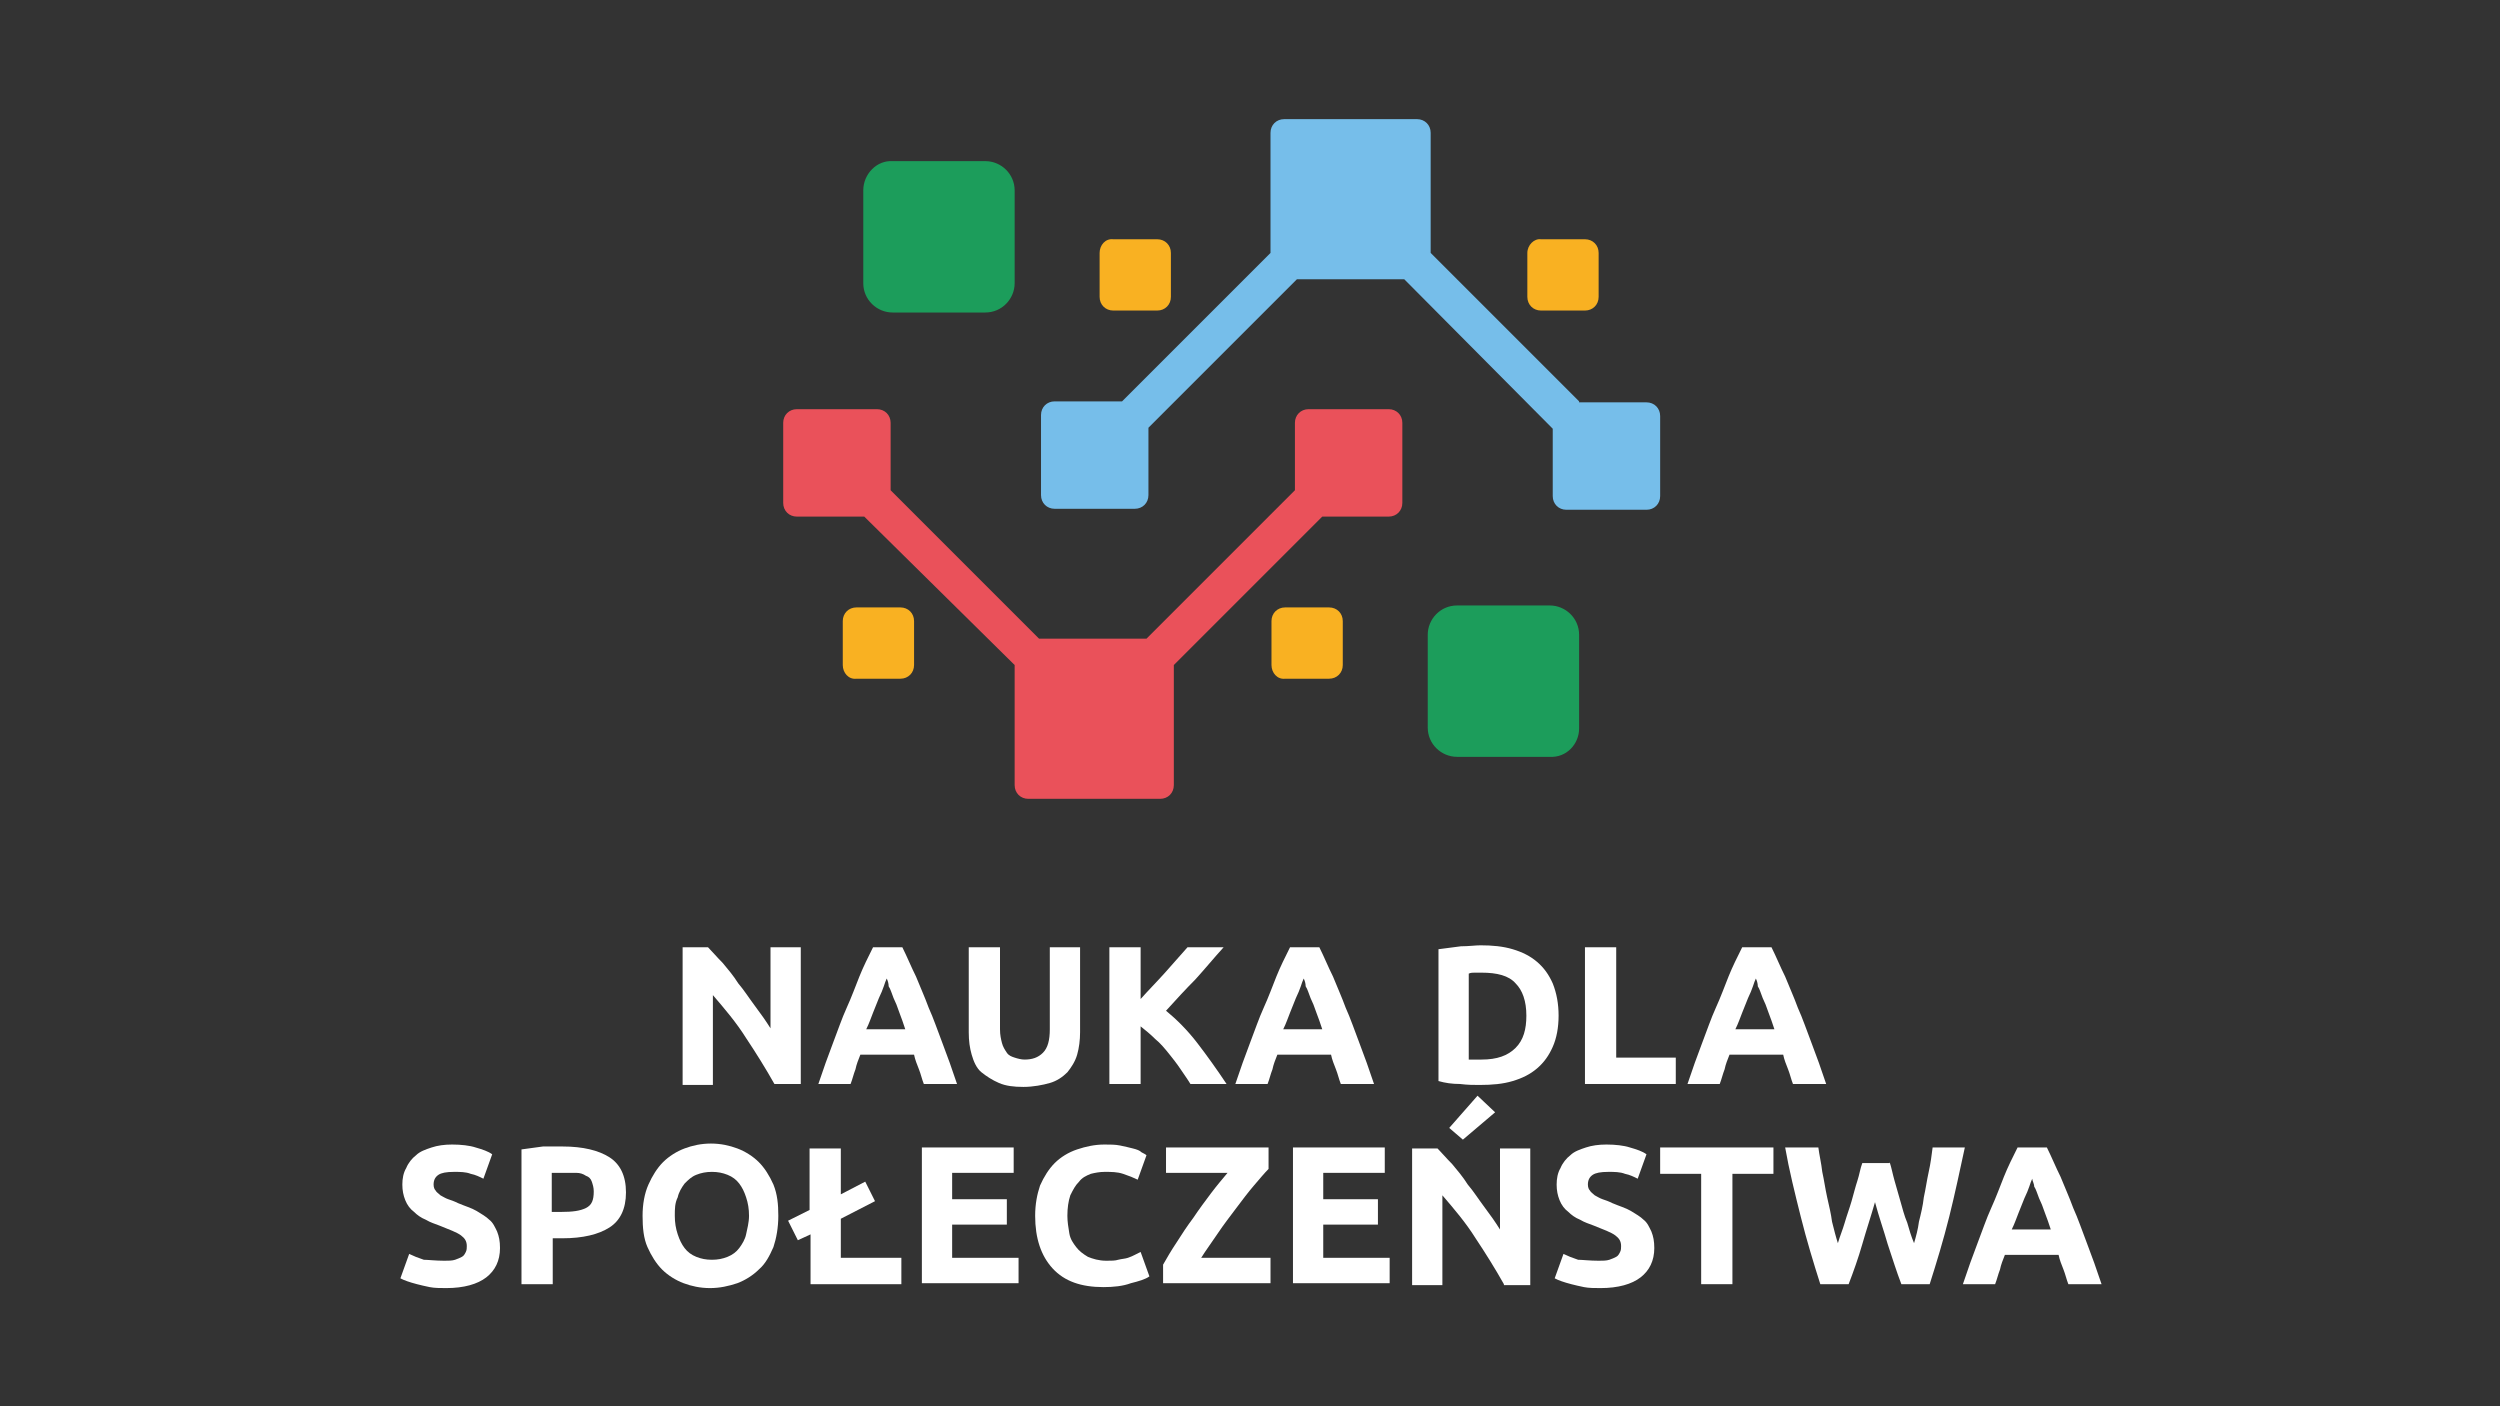 <?xml version="1.0" encoding="utf-8"?>
<!-- Generator: Adobe Illustrator 25.2.3, SVG Export Plug-In . SVG Version: 6.00 Build 0)  -->
<svg version="1.1" id="Warstwa_1" xmlns="http://www.w3.org/2000/svg" xmlns:xlink="http://www.w3.org/1999/xlink" x="0px" y="0px"
	 viewBox="0 0 256 144" style="enable-background:new 0 0 256 144;" xml:space="preserve">
<rect x="0" y="0" width="256" height="144" fill="#333333" stroke="none"/>
<style type="text/css">
	.st0{fill:white;}
	.st1{fill:#EA515A;}
	.st2{fill:#76BEEA;}
	.st3{fill:#1C9D5B;}
	.st4{fill:#F9B122;}
</style>
<g>
	<path class="st0" d="M79.3,111c-0.9-1.6-1.9-3.2-2.9-4.7c-1-1.6-2.2-3-3.4-4.4v9.2h-3.1V97h2.6c0.4,0.4,0.9,1,1.5,1.6
		c0.5,0.6,1.1,1.3,1.6,2.1c0.6,0.7,1.1,1.5,1.7,2.3c0.6,0.8,1.1,1.5,1.6,2.3V97h3.1v14H79.3z"/>
	<path class="st0" d="M94.6,111c-0.2-0.5-0.3-1-0.5-1.5c-0.2-0.5-0.4-1-0.5-1.5h-5.5c-0.2,0.5-0.4,1-0.5,1.5c-0.2,0.5-0.3,1-0.5,1.5
		h-3.3c0.5-1.5,1-2.9,1.5-4.2c0.5-1.3,0.9-2.5,1.4-3.6c0.5-1.1,0.9-2.2,1.3-3.2c0.4-1,0.9-2,1.4-3h3c0.5,1,0.9,2,1.4,3
		c0.4,1,0.9,2.1,1.3,3.2c0.5,1.1,0.9,2.3,1.4,3.6c0.5,1.3,1,2.7,1.5,4.2H94.6z M90.8,100.2c-0.1,0.2-0.2,0.5-0.3,0.8
		c-0.1,0.3-0.3,0.8-0.5,1.2c-0.2,0.5-0.4,1-0.6,1.5c-0.2,0.5-0.4,1.1-0.7,1.7h4c-0.2-0.6-0.4-1.2-0.6-1.7c-0.2-0.6-0.4-1.1-0.6-1.5
		c-0.2-0.5-0.3-0.9-0.5-1.2C91,100.7,90.9,100.4,90.8,100.2z"/>
	<path class="st0" d="M104.8,111.3c-1,0-1.8-0.1-2.5-0.4c-0.7-0.3-1.3-0.7-1.8-1.1s-0.8-1.1-1-1.8c-0.2-0.7-0.3-1.4-0.3-2.3V97h3.2
		v8.4c0,0.6,0.1,1,0.2,1.4c0.1,0.4,0.3,0.7,0.5,1c0.2,0.3,0.5,0.4,0.8,0.5c0.3,0.1,0.7,0.2,1,0.2c0.8,0,1.4-0.2,1.9-0.7
		c0.5-0.5,0.7-1.3,0.7-2.4V97h3.1v8.7c0,0.8-0.1,1.6-0.3,2.3s-0.6,1.3-1,1.8c-0.5,0.5-1.1,0.9-1.8,1.1S105.8,111.3,104.8,111.3z"/>
	<path class="st0" d="M121.9,111c-0.3-0.5-0.6-0.9-1-1.5s-0.8-1.1-1.2-1.6c-0.4-0.5-0.9-1.1-1.4-1.5c-0.5-0.5-1-0.9-1.5-1.3v5.9
		h-3.2V97h3.2v5.3c0.8-0.9,1.6-1.7,2.5-2.7c0.8-0.9,1.6-1.8,2.3-2.6h3.7c-1,1.1-1.9,2.2-2.9,3.3c-1,1-2,2.1-3,3.2
		c1.1,0.9,2.2,2,3.2,3.3c1,1.3,2,2.7,3,4.2H121.9z"/>
	<path class="st0" d="M137.3,111c-0.2-0.5-0.3-1-0.5-1.5c-0.2-0.5-0.4-1-0.5-1.5h-5.5c-0.2,0.5-0.4,1-0.5,1.5
		c-0.2,0.5-0.3,1-0.5,1.5h-3.3c0.5-1.5,1-2.9,1.5-4.2c0.5-1.3,0.9-2.5,1.4-3.6c0.5-1.1,0.9-2.2,1.3-3.2c0.4-1,0.9-2,1.4-3h3
		c0.5,1,0.9,2,1.4,3c0.4,1,0.9,2.1,1.3,3.2c0.5,1.1,0.9,2.3,1.4,3.6c0.5,1.3,1,2.7,1.5,4.2H137.3z M133.5,100.2
		c-0.1,0.2-0.2,0.5-0.3,0.8c-0.1,0.3-0.3,0.8-0.5,1.2c-0.2,0.5-0.4,1-0.6,1.5c-0.2,0.5-0.4,1.1-0.7,1.7h4c-0.2-0.6-0.4-1.2-0.6-1.7
		c-0.2-0.6-0.4-1.1-0.6-1.5c-0.2-0.5-0.3-0.9-0.5-1.2C133.7,100.7,133.6,100.4,133.5,100.2z"/>
	<path class="st0" d="M159.6,104c0,1.2-0.2,2.3-0.6,3.2c-0.4,0.9-0.9,1.6-1.6,2.2c-0.7,0.6-1.5,1-2.5,1.3s-2.1,0.4-3.4,0.4
		c-0.6,0-1.2,0-2-0.1c-0.8,0-1.5-0.1-2.2-0.3V97.2c0.7-0.1,1.5-0.2,2.3-0.3c0.8,0,1.5-0.1,2-0.1c1.2,0,2.3,0.1,3.3,0.4
		c1,0.3,1.8,0.7,2.5,1.3c0.7,0.6,1.2,1.3,1.6,2.2C159.4,101.7,159.6,102.8,159.6,104z M150.5,108.5c0.1,0,0.3,0,0.5,0
		c0.2,0,0.4,0,0.7,0c1.6,0,2.7-0.4,3.5-1.2c0.8-0.8,1.1-1.9,1.1-3.3c0-1.5-0.4-2.6-1.1-3.3c-0.7-0.8-1.9-1.1-3.5-1.1
		c-0.2,0-0.4,0-0.7,0c-0.2,0-0.4,0-0.6,0.1V108.5z"/>
	<path class="st0" d="M171.6,108.3v2.7h-9.3V97h3.2v11.3H171.6z"/>
	<path class="st0" d="M183.6,111c-0.2-0.5-0.3-1-0.5-1.5c-0.2-0.5-0.4-1-0.5-1.5h-5.5c-0.2,0.5-0.4,1-0.5,1.5
		c-0.2,0.5-0.3,1-0.5,1.5h-3.3c0.5-1.5,1-2.9,1.5-4.2c0.5-1.3,0.9-2.5,1.4-3.6c0.5-1.1,0.9-2.2,1.3-3.2c0.4-1,0.9-2,1.4-3h3
		c0.5,1,0.9,2,1.4,3c0.4,1,0.9,2.1,1.3,3.2c0.5,1.1,0.9,2.3,1.4,3.6c0.5,1.3,1,2.7,1.5,4.2H183.6z M179.8,100.2
		c-0.1,0.2-0.2,0.5-0.3,0.8c-0.1,0.3-0.3,0.8-0.5,1.2c-0.2,0.5-0.4,1-0.6,1.5c-0.2,0.5-0.4,1.1-0.7,1.7h4c-0.2-0.6-0.4-1.2-0.6-1.7
		c-0.2-0.6-0.4-1.1-0.6-1.5c-0.2-0.5-0.3-0.9-0.5-1.2C180,100.7,179.9,100.4,179.8,100.2z"/>
	<path class="st0" d="M45.5,129.1c0.4,0,0.8,0,1.1-0.1c0.3-0.1,0.5-0.2,0.7-0.3c0.2-0.1,0.3-0.3,0.4-0.5c0.1-0.2,0.1-0.4,0.1-0.6
		c0-0.5-0.2-0.8-0.6-1.1c-0.4-0.3-1.2-0.6-2.2-1c-0.5-0.2-0.9-0.3-1.4-0.6c-0.5-0.2-0.9-0.5-1.2-0.8c-0.4-0.3-0.7-0.7-0.9-1.2
		c-0.2-0.5-0.3-1-0.3-1.6c0-0.6,0.1-1.2,0.4-1.7c0.2-0.5,0.6-1,1-1.3c0.4-0.4,1-0.6,1.6-0.8c0.6-0.2,1.3-0.3,2.1-0.3
		c0.9,0,1.8,0.1,2.4,0.3c0.7,0.2,1.3,0.4,1.7,0.7l-0.9,2.5c-0.4-0.2-0.8-0.4-1.3-0.5c-0.5-0.2-1.1-0.2-1.7-0.2
		c-0.8,0-1.3,0.1-1.6,0.3c-0.3,0.2-0.5,0.5-0.5,1c0,0.3,0.1,0.5,0.2,0.6c0.1,0.2,0.3,0.3,0.5,0.5c0.2,0.1,0.5,0.3,0.8,0.4
		c0.3,0.1,0.6,0.2,1,0.4c0.7,0.3,1.4,0.5,1.9,0.8c0.5,0.3,1,0.6,1.3,0.9c0.4,0.3,0.6,0.8,0.8,1.2c0.2,0.5,0.3,1,0.3,1.7
		c0,1.3-0.5,2.3-1.4,3c-0.9,0.7-2.3,1.1-4.1,1.1c-0.6,0-1.2,0-1.7-0.1c-0.5-0.1-0.9-0.2-1.3-0.3c-0.4-0.1-0.7-0.2-1-0.3
		c-0.3-0.1-0.5-0.2-0.7-0.3l0.9-2.5c0.4,0.2,0.9,0.4,1.5,0.6C43.8,129,44.6,129.1,45.5,129.1z"/>
	<path class="st0" d="M57.6,117.4c2.1,0,3.7,0.4,4.8,1.1c1.1,0.7,1.7,1.9,1.7,3.6c0,1.7-0.6,2.9-1.7,3.6c-1.1,0.7-2.7,1.1-4.8,1.1
		h-1v4.7h-3.2v-13.8c0.7-0.1,1.4-0.2,2.2-0.3C56.3,117.4,57,117.4,57.6,117.4z M57.8,120.1c-0.2,0-0.5,0-0.7,0c-0.2,0-0.4,0-0.6,0v4
		h1c1.1,0,1.9-0.1,2.5-0.4c0.6-0.3,0.8-0.8,0.8-1.7c0-0.4-0.1-0.7-0.2-1c-0.1-0.3-0.3-0.5-0.6-0.6c-0.3-0.2-0.6-0.3-1-0.3
		C58.7,120.1,58.3,120.1,57.8,120.1z"/>
	<path class="st0" d="M79.7,124.5c0,1.2-0.2,2.3-0.5,3.2c-0.4,0.9-0.8,1.7-1.5,2.3c-0.6,0.6-1.4,1.1-2.2,1.4
		c-0.9,0.3-1.8,0.5-2.8,0.5c-1,0-1.9-0.2-2.7-0.5c-0.8-0.3-1.6-0.8-2.2-1.4c-0.6-0.6-1.1-1.4-1.5-2.3c-0.4-0.9-0.5-2-0.5-3.2
		c0-1.2,0.2-2.3,0.6-3.2c0.4-0.9,0.9-1.7,1.5-2.3c0.6-0.6,1.4-1.1,2.2-1.4c0.8-0.3,1.7-0.5,2.7-0.5c1,0,1.9,0.2,2.7,0.5
		c0.8,0.3,1.6,0.8,2.2,1.4c0.6,0.6,1.1,1.4,1.5,2.3C79.6,122.3,79.7,123.3,79.7,124.5z M69.1,124.5c0,0.7,0.1,1.3,0.3,1.9
		s0.4,1,0.7,1.4c0.3,0.4,0.7,0.7,1.2,0.9c0.5,0.2,1,0.3,1.6,0.3c0.6,0,1.1-0.1,1.6-0.3c0.5-0.2,0.9-0.5,1.2-0.9
		c0.3-0.4,0.6-0.9,0.7-1.4s0.3-1.2,0.3-1.9c0-0.7-0.1-1.3-0.3-1.9c-0.2-0.6-0.4-1-0.7-1.4c-0.3-0.4-0.7-0.7-1.2-0.9
		c-0.5-0.2-1-0.3-1.6-0.3c-0.6,0-1.1,0.1-1.6,0.3c-0.5,0.2-0.8,0.5-1.2,0.9c-0.3,0.4-0.6,0.9-0.7,1.4
		C69.1,123.2,69.1,123.8,69.1,124.5z"/>
	<path class="st0" d="M80.7,125l2.2-1.1v-6.3h3.2v4.7l2.5-1.3l1,2l-3.5,1.8v4h6.2v2.7H83v-5.1l-1.3,0.6L80.7,125z"/>
	<path class="st0" d="M94.4,131.5v-14h9.4v2.6h-6.3v2.7h5.6v2.6h-5.6v3.4h6.8v2.6H94.4z"/>
	<path class="st0" d="M113,131.8c-2.3,0-4-0.6-5.2-1.9c-1.2-1.3-1.8-3.1-1.8-5.4c0-1.2,0.2-2.2,0.5-3.1c0.4-0.9,0.9-1.7,1.5-2.3
		s1.4-1.1,2.3-1.4c0.9-0.3,1.8-0.5,2.8-0.5c0.6,0,1.1,0,1.6,0.1c0.5,0.1,0.9,0.2,1.3,0.3c0.4,0.1,0.7,0.2,0.9,0.4
		c0.2,0.1,0.4,0.2,0.5,0.3l-0.9,2.5c-0.4-0.2-0.9-0.4-1.5-0.6c-0.6-0.2-1.2-0.2-1.9-0.2c-0.5,0-1,0.1-1.4,0.2
		c-0.5,0.2-0.9,0.4-1.2,0.8c-0.4,0.4-0.6,0.8-0.9,1.4c-0.2,0.6-0.3,1.3-0.3,2.1c0,0.6,0.1,1.2,0.2,1.8c0.1,0.6,0.4,1,0.7,1.4
		c0.3,0.4,0.7,0.7,1.2,1c0.5,0.2,1.1,0.4,1.9,0.4c0.5,0,0.9,0,1.2-0.1c0.4-0.1,0.7-0.1,1-0.2c0.3-0.1,0.5-0.2,0.7-0.3
		c0.2-0.1,0.4-0.2,0.6-0.3l0.9,2.5c-0.4,0.3-1.1,0.5-1.9,0.7C115,131.7,114,131.8,113,131.8z"/>
	<path class="st0" d="M129.9,119.7c-0.4,0.4-0.9,1-1.5,1.7c-0.6,0.7-1.2,1.5-1.8,2.3c-0.6,0.8-1.3,1.7-1.9,2.6
		c-0.6,0.9-1.2,1.7-1.7,2.5h7.1v2.6h-11v-1.9c0.4-0.7,0.8-1.4,1.4-2.3c0.5-0.8,1.1-1.7,1.7-2.5c0.6-0.9,1.2-1.7,1.8-2.5
		c0.6-0.8,1.2-1.5,1.7-2.1h-6.3v-2.6h10.5V119.7z"/>
	<path class="st0" d="M132.4,131.5v-14h9.4v2.6h-6.3v2.7h5.6v2.6h-5.6v3.4h6.8v2.6H132.4z"/>
	<path class="st0" d="M154,131.5c-0.9-1.6-1.9-3.2-2.9-4.7c-1-1.6-2.2-3-3.4-4.4v9.2h-3.1v-14h2.6c0.4,0.4,0.9,1,1.5,1.6
		c0.5,0.6,1.1,1.3,1.6,2.1c0.6,0.7,1.1,1.5,1.7,2.3c0.6,0.8,1.1,1.5,1.6,2.3v-8.3h3.1v14H154z M153.1,113.9l-3.3,2.8l-1.4-1.2
		l2.9-3.3L153.1,113.9z"/>
	<path class="st0" d="M163.7,129.1c0.4,0,0.8,0,1.1-0.1c0.3-0.1,0.5-0.2,0.7-0.3c0.2-0.1,0.3-0.3,0.4-0.5c0.1-0.2,0.1-0.4,0.1-0.6
		c0-0.5-0.2-0.8-0.6-1.1c-0.4-0.3-1.2-0.6-2.2-1c-0.5-0.2-0.9-0.3-1.4-0.6c-0.5-0.2-0.9-0.5-1.2-0.8c-0.4-0.3-0.7-0.7-0.9-1.2
		c-0.2-0.5-0.3-1-0.3-1.6c0-0.6,0.1-1.2,0.4-1.7c0.2-0.5,0.6-1,1-1.3c0.4-0.4,1-0.6,1.6-0.8c0.6-0.2,1.3-0.3,2.1-0.3
		c0.9,0,1.8,0.1,2.4,0.3c0.7,0.2,1.3,0.4,1.7,0.7l-0.9,2.5c-0.4-0.2-0.8-0.4-1.3-0.5c-0.5-0.2-1.1-0.2-1.7-0.2
		c-0.8,0-1.3,0.1-1.6,0.3c-0.3,0.2-0.5,0.5-0.5,1c0,0.3,0.1,0.5,0.2,0.6c0.1,0.2,0.3,0.3,0.5,0.5c0.2,0.1,0.5,0.3,0.8,0.4
		c0.3,0.1,0.6,0.2,1,0.4c0.7,0.3,1.4,0.5,1.9,0.8c0.5,0.3,1,0.6,1.3,0.9c0.4,0.3,0.6,0.8,0.8,1.2c0.2,0.5,0.3,1,0.3,1.7
		c0,1.3-0.5,2.3-1.4,3c-0.9,0.7-2.3,1.1-4.1,1.1c-0.6,0-1.2,0-1.7-0.1c-0.5-0.1-0.9-0.2-1.3-0.3c-0.4-0.1-0.7-0.2-1-0.3
		c-0.3-0.1-0.5-0.2-0.7-0.3l0.9-2.5c0.4,0.2,0.9,0.4,1.5,0.6C162,129,162.8,129.1,163.7,129.1z"/>
	<path class="st0" d="M181.6,117.5v2.7h-4.2v11.3h-3.2v-11.3H170v-2.7H181.6z"/>
	<path class="st0" d="M193.5,119c0.2,0.6,0.3,1.2,0.5,1.9s0.4,1.4,0.6,2.1c0.2,0.7,0.4,1.5,0.7,2.2c0.2,0.7,0.4,1.4,0.7,2.1
		c0.2-0.7,0.4-1.4,0.5-2.2c0.2-0.8,0.4-1.6,0.5-2.5c0.2-0.9,0.3-1.7,0.5-2.6c0.2-0.9,0.3-1.7,0.4-2.5h3.3c-0.5,2.3-1,4.7-1.6,7.1
		c-0.6,2.4-1.3,4.7-2,6.9h-2.9c-0.5-1.3-0.9-2.6-1.4-4.1c-0.4-1.4-0.9-2.8-1.3-4.3c-0.4,1.4-0.9,2.9-1.3,4.3
		c-0.4,1.4-0.9,2.8-1.4,4.1h-2.9c-0.7-2.2-1.4-4.5-2-6.9c-0.6-2.4-1.2-4.8-1.6-7.1h3.4c0.1,0.8,0.3,1.6,0.4,2.5
		c0.2,0.9,0.3,1.7,0.5,2.6c0.2,0.9,0.4,1.7,0.5,2.5c0.2,0.8,0.4,1.6,0.6,2.2c0.2-0.7,0.5-1.4,0.7-2.1c0.2-0.7,0.5-1.5,0.7-2.2
		c0.2-0.7,0.4-1.5,0.6-2.1s0.3-1.3,0.5-1.8H193.5z"/>
	<path class="st0" d="M211.8,131.5c-0.2-0.5-0.3-1-0.5-1.5c-0.2-0.5-0.4-1-0.5-1.5h-5.5c-0.2,0.5-0.4,1-0.5,1.5
		c-0.2,0.5-0.3,1-0.5,1.5H201c0.5-1.5,1-2.9,1.5-4.2c0.5-1.3,0.9-2.5,1.4-3.6c0.5-1.1,0.9-2.2,1.3-3.2c0.4-1,0.9-2,1.4-3h3
		c0.5,1,0.9,2,1.4,3c0.4,1,0.9,2.1,1.3,3.2c0.5,1.1,0.9,2.3,1.4,3.6c0.5,1.3,1,2.7,1.5,4.2H211.8z M208.1,120.7
		c-0.1,0.2-0.2,0.5-0.3,0.8c-0.1,0.3-0.3,0.8-0.5,1.2c-0.2,0.5-0.4,1-0.6,1.5c-0.2,0.5-0.4,1.1-0.7,1.7h4c-0.2-0.6-0.4-1.2-0.6-1.7
		c-0.2-0.6-0.4-1.1-0.6-1.5c-0.2-0.5-0.3-0.9-0.5-1.2C208.3,121.2,208.1,120.9,208.1,120.7z"/>
</g>
<path class="st1" d="M135.4,52.9l-15.2,15.2v12.3c0,0.8-0.6,1.4-1.4,1.4h-13.5c-0.8,0-1.4-0.6-1.4-1.4V68.1L88.5,52.9h-6.9
	c-0.8,0-1.4-0.6-1.4-1.4v-8.2c0-0.8,0.6-1.4,1.4-1.4h8.2c0.8,0,1.4,0.6,1.4,1.4v6.9l15.2,15.2h11l15.2-15.2v-6.9
	c0-0.8,0.6-1.4,1.4-1.4h8.2c0.8,0,1.4,0.6,1.4,1.4v8.2c0,0.8-0.6,1.4-1.4,1.4H135.4z"/>
<path class="st2" d="M161.7,41.1l-15.2-15.2V13.6c0-0.8-0.6-1.4-1.4-1.4h-13.6c-0.8,0-1.4,0.6-1.4,1.4v12.3l-15.2,15.2h-6.9
	c-0.8,0-1.4,0.6-1.4,1.4v8.2c0,0.8,0.6,1.4,1.4,1.4h8.2c0.8,0,1.4-0.6,1.4-1.4v-6.9l15.2-15.2h11L159,43.9v6.9
	c0,0.8,0.6,1.4,1.4,1.4h8.2c0.8,0,1.4-0.6,1.4-1.4v-8.2c0-0.8-0.6-1.4-1.4-1.4H161.7z"/>
<path class="st3" d="M161.7,74.6V65c0-1.7-1.4-3-3-3h-9.5c-1.7,0-3,1.4-3,3v9.5c0,1.7,1.4,3,3,3h9.5
	C160.4,77.6,161.7,76.2,161.7,74.6z"/>
<path class="st4" d="M130.2,68.1v-4.5c0-0.8,0.6-1.4,1.4-1.4h4.5c0.8,0,1.4,0.6,1.4,1.4v4.5c0,0.8-0.6,1.4-1.4,1.4h-4.5
	C130.8,69.6,130.2,68.9,130.2,68.1"/>
<path class="st4" d="M86.3,68.1v-4.5c0-0.8,0.6-1.4,1.4-1.4h4.5c0.8,0,1.4,0.6,1.4,1.4v4.5c0,0.8-0.6,1.4-1.4,1.4h-4.5
	C86.9,69.6,86.3,68.9,86.3,68.1z"/>
<path class="st4" d="M112.6,25.9v4.5c0,0.8,0.6,1.4,1.4,1.4h4.5c0.8,0,1.4-0.6,1.4-1.4v-4.5c0-0.8-0.6-1.4-1.4-1.4H114
	C113.2,24.4,112.6,25.1,112.6,25.9z"/>
<path class="st3" d="M88.4,19.5V29c0,1.7,1.4,3,3,3h9.5c1.7,0,3-1.4,3-3v-9.5c0-1.7-1.4-3-3-3h-9.5C89.8,16.4,88.4,17.8,88.4,19.5z"
	/>
<path class="st4" d="M156.4,25.9v4.5c0,0.8,0.6,1.4,1.4,1.4h4.5c0.8,0,1.4-0.6,1.4-1.4v-4.5c0-0.8-0.6-1.4-1.4-1.4h-4.5
	C157.1,24.4,156.4,25.1,156.4,25.9z"/>
</svg>
